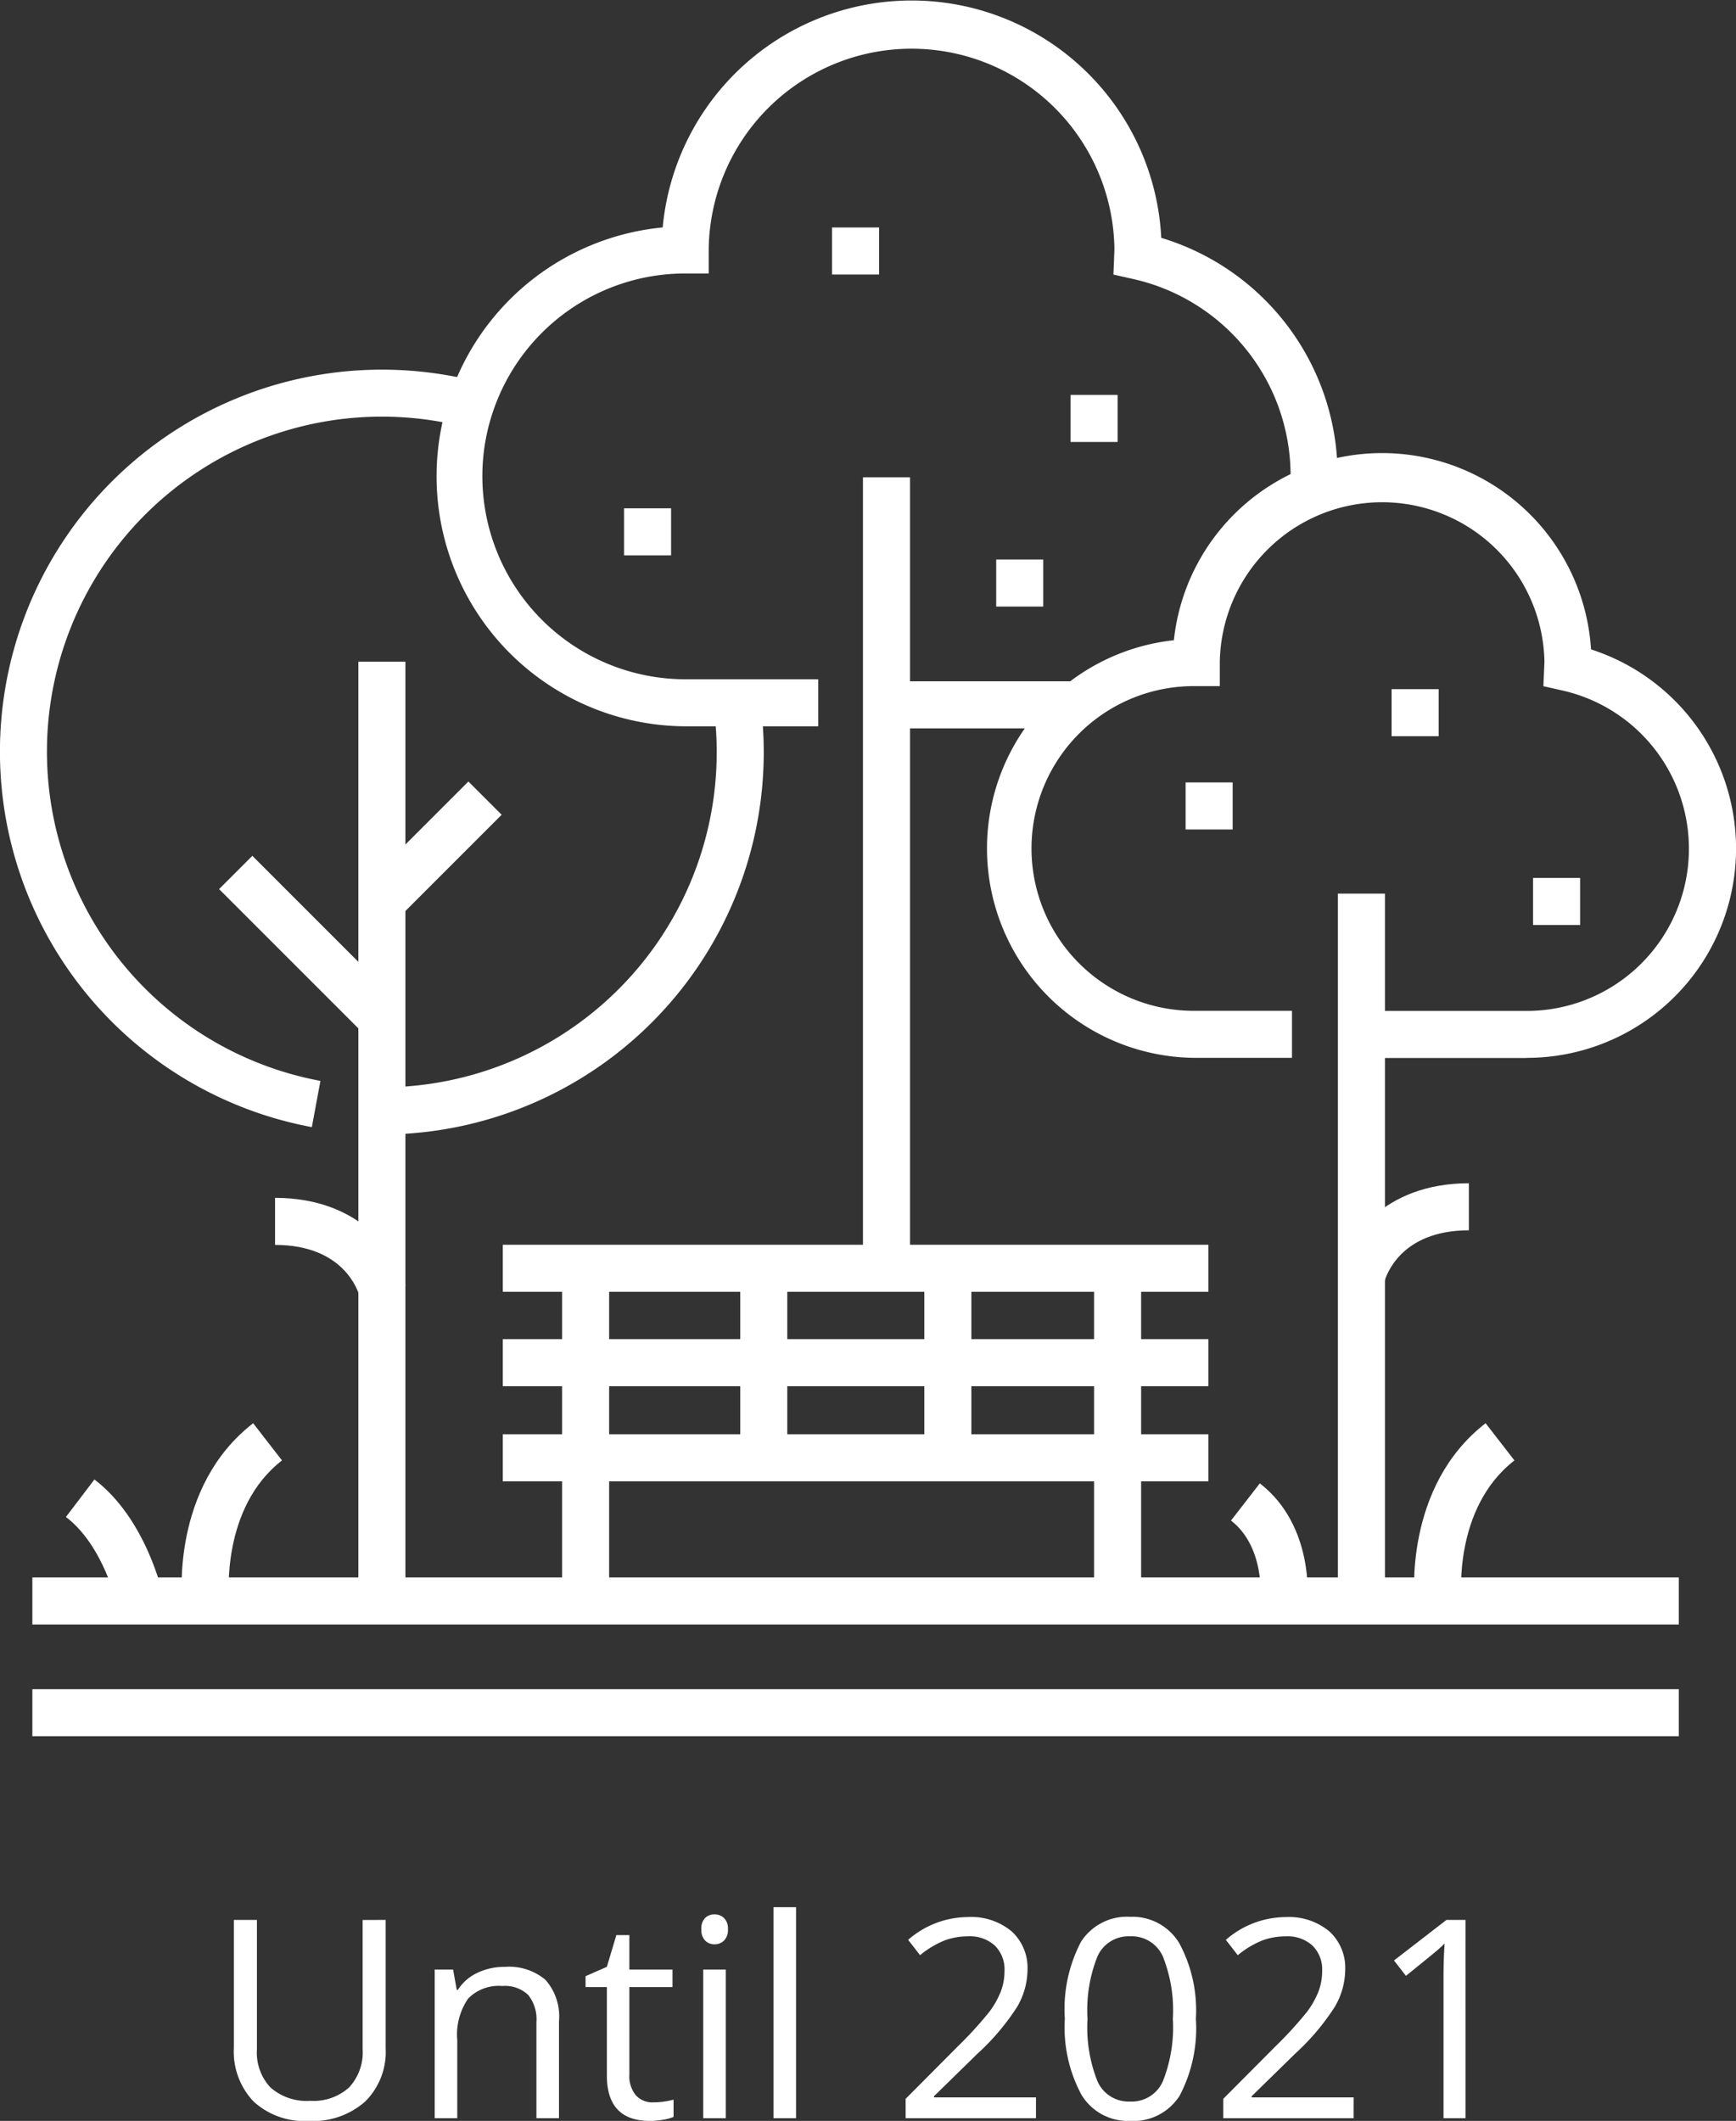 <svg xmlns="http://www.w3.org/2000/svg" width="100" height="122.156" viewBox="0 0 100 122.156">
  <rect x="0" y="0" width="100" height="122.156" fill="#333333" stroke="none"/>
  <g id="Group_12874" data-name="Group 12874" transform="translate(0 0)">
    <g id="Group_12791" data-name="Group 12791" transform="translate(0 0)">
      <path id="Path_38703" data-name="Path 38703" d="M31.311,41.832h-7.66a14.4,14.4,0,0,1-1.3-28.734,14.4,14.4,0,0,1,28.72.6A14.285,14.285,0,0,1,61.229,27.438H58.52A11.605,11.605,0,0,0,49.4,16.057l-1.084-.244.057-1.442a11.686,11.686,0,0,0-23.371.024v1.355H23.651a11.687,11.687,0,0,0-11.042,7.858,11.569,11.569,0,0,0-.645,3.829A11.7,11.7,0,0,0,23.651,39.122h7.66Z" transform="translate(15.822 0.001)" fill="#fff"/>
      <rect id="Rectangle_12674" data-name="Rectangle 12674" width="11.243" height="2.71" transform="translate(51.065 39.24)" fill="#fff"/>
      <rect id="Rectangle_12675" data-name="Rectangle 12675" width="2.71" height="45.488" transform="translate(49.71 27.492)" fill="#fff"/>
      <rect id="Rectangle_12676" data-name="Rectangle 12676" width="2.71" height="19.085" transform="translate(32.379 73.124)" fill="#fff"/>
      <rect id="Rectangle_12677" data-name="Rectangle 12677" width="2.71" height="11.283" transform="translate(42.64 73.073)" fill="#fff"/>
      <rect id="Rectangle_12678" data-name="Rectangle 12678" width="2.71" height="11.283" transform="translate(53.244 73.073)" fill="#fff"/>
      <rect id="Rectangle_12679" data-name="Rectangle 12679" width="2.71" height="19.085" transform="translate(63.023 73.124)" fill="#fff"/>
      <path id="Path_38704" data-name="Path 38704" d="M52.072,44.421H42.556v-2.71h9.517a9.342,9.342,0,0,0,2.057-18.456l-1.092-.247.06-1.4a9.351,9.351,0,0,0-18.7.041v1.355H33.039a9.351,9.351,0,1,0,0,18.7h5.517v2.71H33.039a12.062,12.062,0,0,1-1.287-24.054,12.061,12.061,0,0,1,24.03.528,12.054,12.054,0,0,1-3.71,23.526" transform="translate(35.867 16.514)" fill="#fff"/>
      <rect id="Rectangle_12680" data-name="Rectangle 12680" width="2.71" height="40.741" transform="translate(77.068 51.468)" fill="#fff"/>
      <rect id="Rectangle_12681" data-name="Rectangle 12681" width="2.71" height="54.097" transform="translate(20.643 38.112)" fill="#fff"/>
      <path id="Path_38705" data-name="Path 38705" d="M17.963,51.443A22,22,0,0,1,22,7.816a22.235,22.235,0,0,1,4.975.566l-.607,2.642a19.293,19.293,0,1,0-7.91,37.757Z" transform="translate(0 13.474)" fill="#fff"/>
      <path id="Path_38706" data-name="Path 38706" d="M8.118,39.444v-2.71A19.3,19.3,0,0,0,27.292,15.341l2.693-.29a21.875,21.875,0,0,1,.13,2.4,22.022,22.022,0,0,1-22,22" transform="translate(13.88 25.892)" fill="#fff"/>
      <rect id="Rectangle_12682" data-name="Rectangle 12682" width="8.404" height="2.709" transform="matrix(0.707, -0.707, 0.707, 0.707, 21.04, 50.953)" fill="#fff"/>
      <rect id="Rectangle_12683" data-name="Rectangle 12683" width="2.709" height="11.905" transform="matrix(0.707, -0.707, 0.707, 0.707, 12.621, 51.208)" fill="#fff"/>
      <rect id="Rectangle_12684" data-name="Rectangle 12684" width="94.841" height="2.71" transform="translate(1.864 90.854)" fill="#fff"/>
      <rect id="Rectangle_12685" data-name="Rectangle 12685" width="94.841" height="2.71" transform="translate(1.864 97.29)" fill="#fff"/>
      <rect id="Rectangle_12686" data-name="Rectangle 12686" width="40.646" height="2.71" transform="translate(28.962 71.693)" fill="#fff"/>
      <rect id="Rectangle_12687" data-name="Rectangle 12687" width="40.646" height="2.71" transform="translate(28.962 77.129)" fill="#fff"/>
      <path id="Path_38707" data-name="Path 38707" d="M3.9,40.524c-.03-.274-.656-6.712,4.081-10.381l1.661,2.143c-3.531,2.734-3.054,7.9-3.048,7.953Z" transform="translate(6.602 51.828)" fill="#fff"/>
      <path id="Path_38708" data-name="Path 38708" d="M30.1,40.524c-.03-.274-.653-6.712,4.081-10.381l1.661,2.143c-3.552,2.756-3.054,7.9-3.048,7.953Z" transform="translate(51.395 51.828)" fill="#fff"/>
      <path id="Path_38709" data-name="Path 38709" d="M30.561,38.339l-2.693-.285,1.347.141-1.347-.138c0-.027.263-2.973-1.7-4.493l1.661-2.143c3.168,2.458,2.75,6.739,2.731,6.918" transform="translate(44.742 54.013)" fill="#fff"/>
      <path id="Path_38710" data-name="Path 38710" d="M4.358,38.622C4.35,38.587,3.581,35.151,1.4,33.5l1.642-2.16c2.983,2.271,3.924,6.536,3.962,6.715Z" transform="translate(2.397 53.871)" fill="#fff"/>
      <path id="Path_38711" data-name="Path 38711" d="M31.091,30.768l-2.637-.631c.412-1.75,2.507-5.064,7.509-5.064v2.71c-3.983,0-4.794,2.683-4.872,2.986" transform="translate(48.649 43.078)" fill="#fff"/>
      <path id="Path_38712" data-name="Path 38712" d="M10.725,31.081c-.081-.306-.892-2.989-4.878-2.989v-2.71c5,0,7.1,3.311,7.509,5.064Z" transform="translate(9.997 43.61)" fill="#fff"/>
      <rect id="Rectangle_12688" data-name="Rectangle 12688" width="2.71" height="2.71" transform="translate(68.296 45.064)" fill="#fff"/>
      <rect id="Rectangle_12689" data-name="Rectangle 12689" width="2.71" height="2.71" transform="translate(88.31 50.565)" fill="#fff"/>
      <rect id="Rectangle_12690" data-name="Rectangle 12690" width="2.71" height="2.71" transform="translate(80.162 39.693)" fill="#fff"/>
      <rect id="Rectangle_12691" data-name="Rectangle 12691" width="2.71" height="2.71" transform="translate(35.947 29.276)" fill="#fff"/>
      <rect id="Rectangle_12692" data-name="Rectangle 12692" width="2.71" height="2.71" transform="translate(57.384 32.225)" fill="#fff"/>
      <rect id="Rectangle_12693" data-name="Rectangle 12693" width="2.71" height="2.71" transform="translate(61.668 22.745)" fill="#fff"/>
      <rect id="Rectangle_12694" data-name="Rectangle 12694" width="2.71" height="2.71" transform="translate(47.93 13.101)" fill="#fff"/>
      <rect id="Rectangle_12695" data-name="Rectangle 12695" width="40.646" height="2.71" transform="translate(28.962 82.609)" fill="#fff"/>
    </g>
    <path id="Path_38760" data-name="Path 38760" d="M-27.785-11.422v7.391a4.026,4.026,0,0,1-1.18,3.07A4.524,4.524,0,0,1-32.207.156,4.325,4.325,0,0,1-35.4-.969a4.172,4.172,0,0,1-1.129-3.094v-7.359H-35.2v7.453a2.936,2.936,0,0,0,.781,2.2,3.153,3.153,0,0,0,2.3.766,3.039,3.039,0,0,0,2.227-.77,2.96,2.96,0,0,0,.781-2.207v-7.437ZM-19.1,0V-5.539A2.235,2.235,0,0,0-19.574-7.1a1.941,1.941,0,0,0-1.492-.516,2.461,2.461,0,0,0-1.969.727,3.668,3.668,0,0,0-.625,2.4V0h-1.3V-8.562H-23.9l.211,1.172h.063a2.648,2.648,0,0,1,1.117-.98,3.63,3.63,0,0,1,1.6-.348,3.252,3.252,0,0,1,2.328.746A3.175,3.175,0,0,1-17.8-5.586V0Zm6.727-.914a4.236,4.236,0,0,0,.664-.051A4.3,4.3,0,0,0-11.2-1.07v.992A2.371,2.371,0,0,1-11.82.09a4.664,4.664,0,0,1-.738.066q-2.484,0-2.484-2.617V-7.555H-16.27V-8.18l1.227-.539.547-1.828h.75v1.984h2.484v1.008h-2.484v5.039a1.734,1.734,0,0,0,.367,1.188A1.278,1.278,0,0,0-12.371-.914ZM-8.191,0h-1.3V-8.562h1.3ZM-9.6-10.883a.861.861,0,0,1,.219-.652.764.764,0,0,1,.547-.207.764.764,0,0,1,.539.211.846.846,0,0,1,.227.648.859.859,0,0,1-.227.652.757.757,0,0,1-.539.215.749.749,0,0,1-.547-.215A.877.877,0,0,1-9.6-10.883ZM-4.145,0h-1.3V-12.156h1.3ZM9.676,0H2.168V-1.117L5.176-4.141A22.149,22.149,0,0,0,6.988-6.125a5.064,5.064,0,0,0,.656-1.156,3.312,3.312,0,0,0,.219-1.211,1.92,1.92,0,0,0-.555-1.449,2.125,2.125,0,0,0-1.539-.535,3.87,3.87,0,0,0-1.348.234A5.372,5.372,0,0,0,3-9.391l-.687-.883a5.265,5.265,0,0,1,3.438-1.312,3.632,3.632,0,0,1,2.523.824,2.835,2.835,0,0,1,.914,2.215A4.277,4.277,0,0,1,8.582-6.4,13.64,13.64,0,0,1,6.3-3.711L3.8-1.266V-1.2H9.676Zm9.211-5.727A8.341,8.341,0,0,1,17.953-1.3,3.154,3.154,0,0,1,15.1.156a3.128,3.128,0,0,1-2.8-1.5,8.175,8.175,0,0,1-.961-4.387,8.338,8.338,0,0,1,.93-4.43A3.14,3.14,0,0,1,15.1-11.6a3.145,3.145,0,0,1,2.824,1.508A8.141,8.141,0,0,1,18.887-5.727Zm-6.242,0A8.365,8.365,0,0,0,13.23-2.1,1.96,1.96,0,0,0,15.1-.961a1.961,1.961,0,0,0,1.879-1.152,8.43,8.43,0,0,0,.582-3.613,8.374,8.374,0,0,0-.582-3.605A1.962,1.962,0,0,0,15.1-10.477,1.961,1.961,0,0,0,13.23-9.348,8.309,8.309,0,0,0,12.645-5.727ZM27.973,0H20.465V-1.117l3.008-3.023a22.149,22.149,0,0,0,1.813-1.984,5.064,5.064,0,0,0,.656-1.156,3.312,3.312,0,0,0,.219-1.211,1.92,1.92,0,0,0-.555-1.449,2.125,2.125,0,0,0-1.539-.535,3.87,3.87,0,0,0-1.348.234,5.372,5.372,0,0,0-1.418.852l-.687-.883a5.265,5.265,0,0,1,3.438-1.312,3.632,3.632,0,0,1,2.523.824,2.835,2.835,0,0,1,.914,2.215A4.277,4.277,0,0,1,26.879-6.4,13.64,13.64,0,0,1,24.6-3.711L22.1-1.266V-1.2h5.875Zm6.445,0H33.152V-8.141q0-1.016.063-1.922-.164.164-.367.344T30.988-8.2L30.3-9.086l3.023-2.336h1.094Z" transform="translate(50 122)" fill="#fff"/>
  </g>
</svg>
